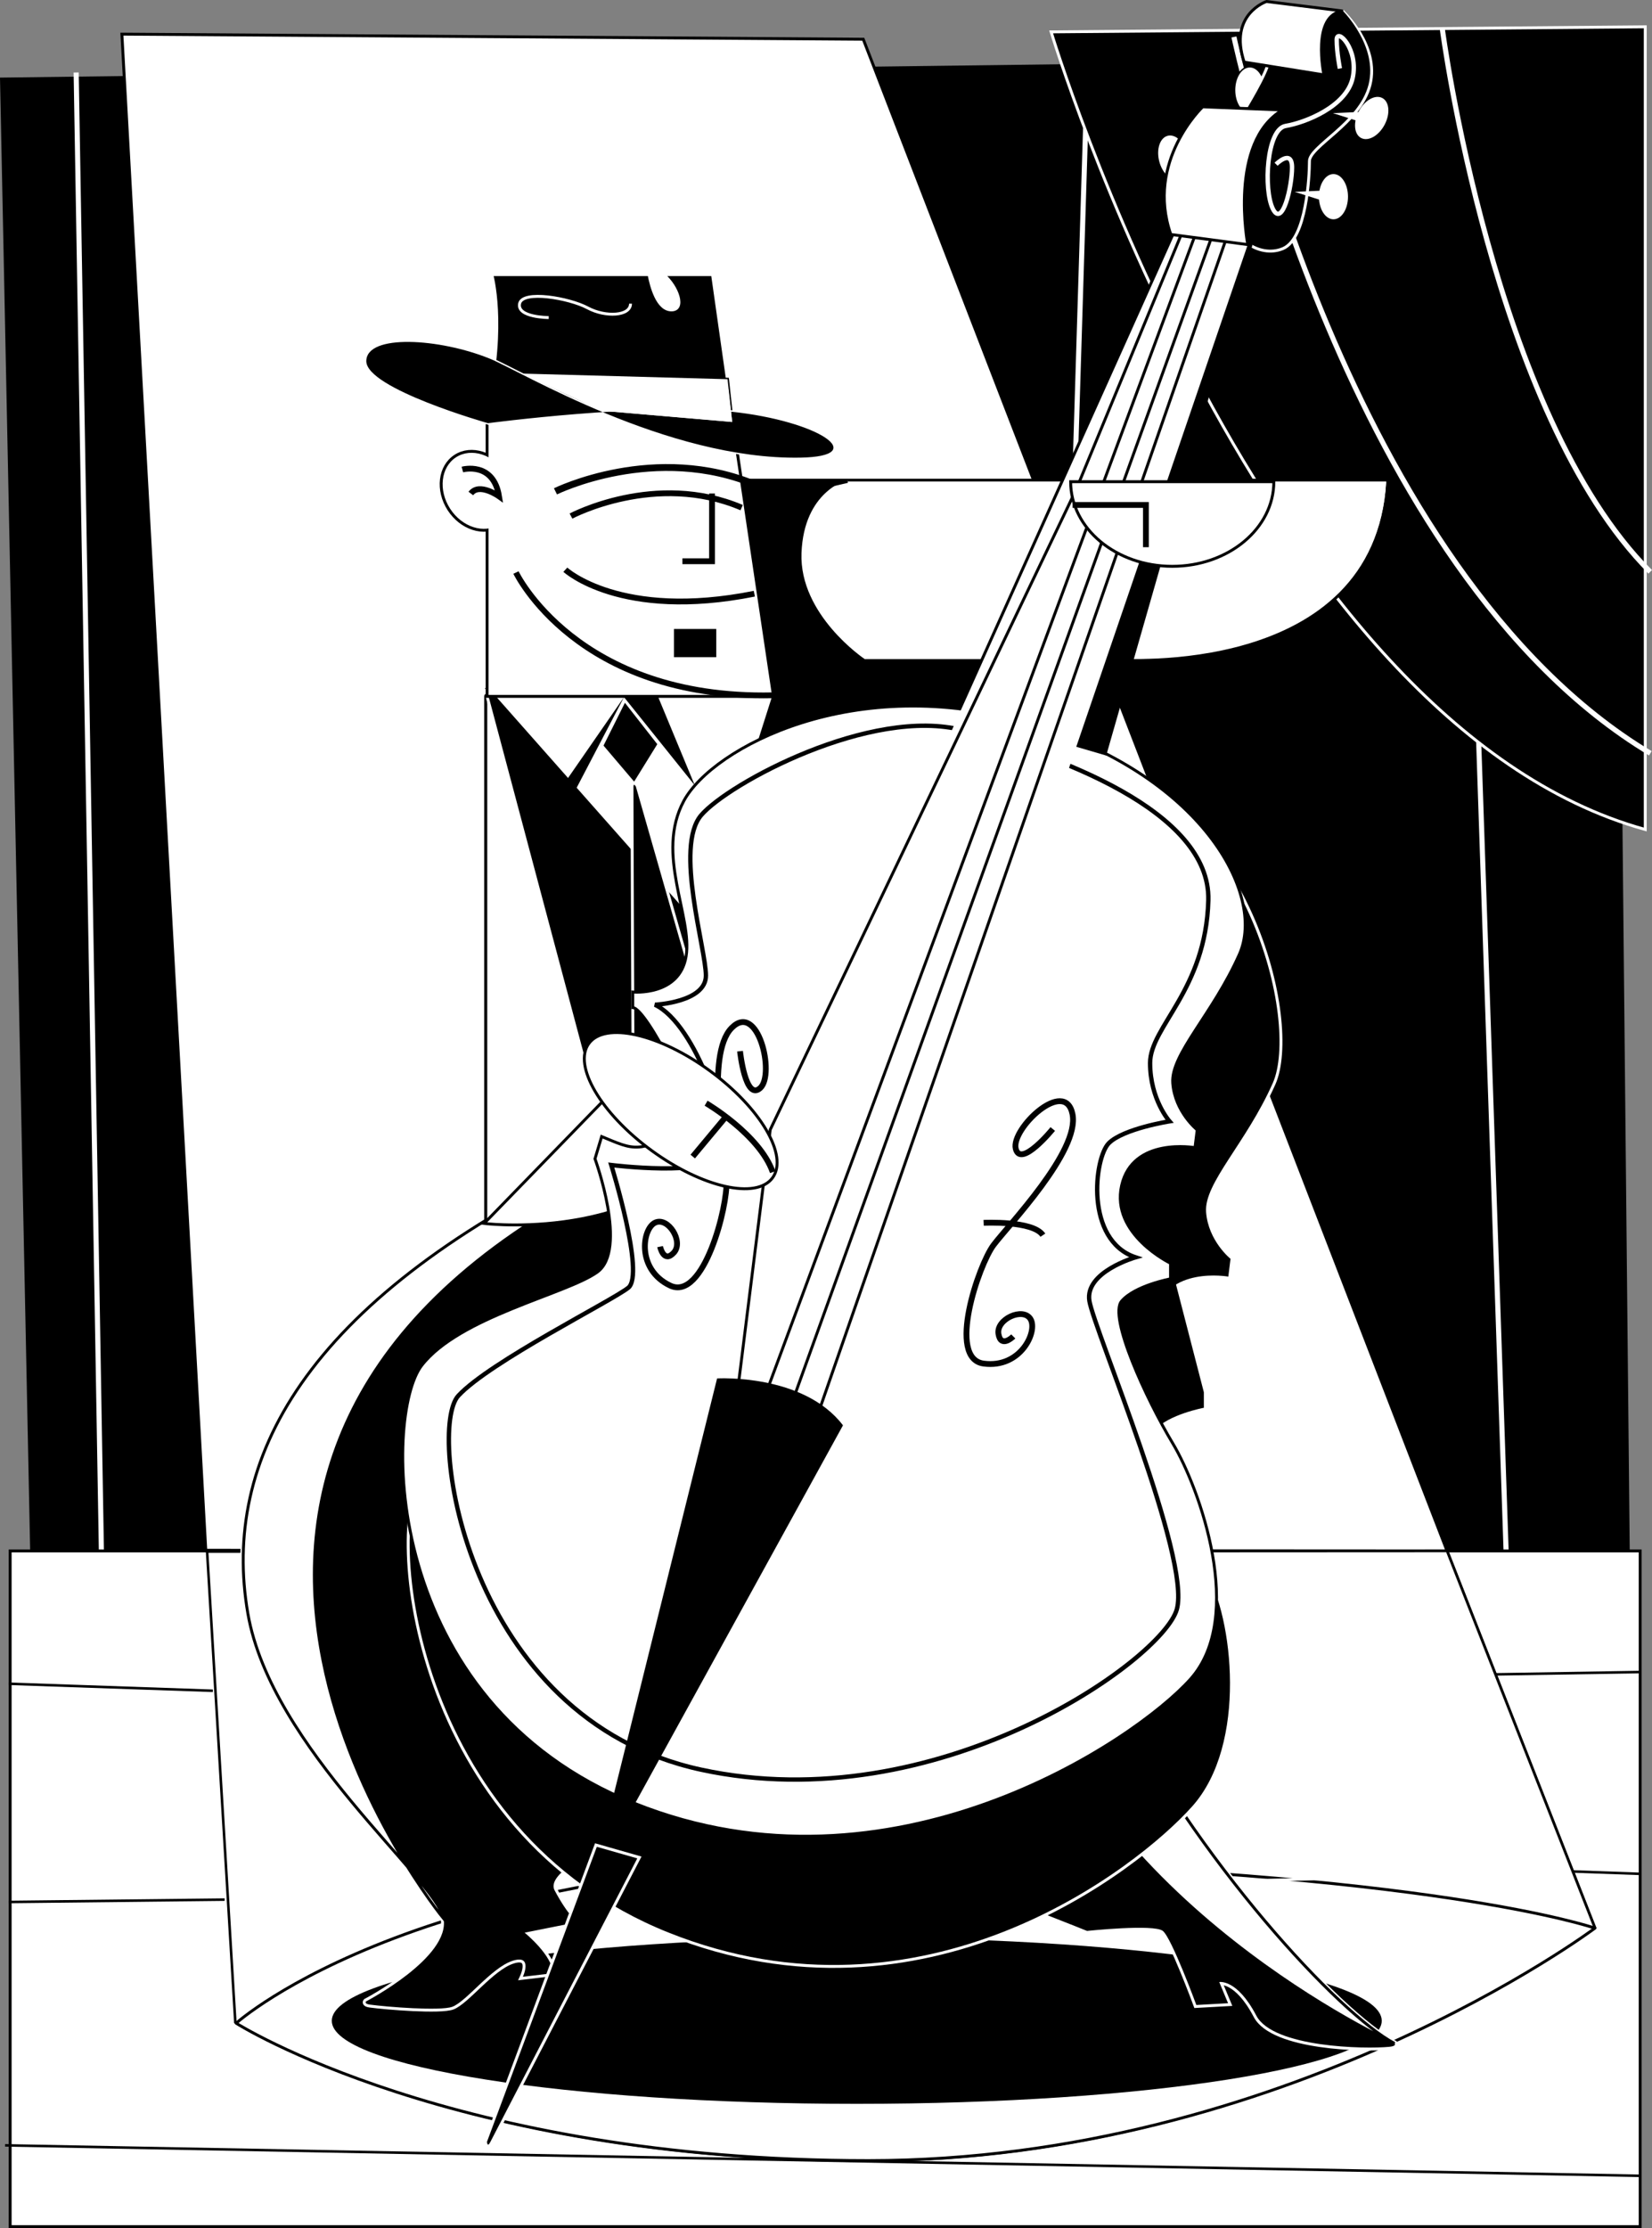 <svg xmlns="http://www.w3.org/2000/svg" width="569.231" height="767.354"><rect width="100%" height="100%" fill="#808080" stroke="none"/><path d="m0 26.725 556.41-6.996 5.25 524.91-551.16-5.246L0 26.725"/><path fill="none" stroke="#fff" stroke-width="1.757" d="m509.168 245.44 10.5 309.695M26.246 24.975l8.75 512.668"/><path fill="#fff" d="m498.61 534.14 50.804 129.483-467.176 33.243-9.672-162.727H3.5v232.715h561.656V534.139H498.61"/><path fill="none" stroke="#000" d="m498.61 534.14 50.804 129.483-467.176 33.243-9.672-162.727H3.5v232.715h561.656V534.139Zm0 0"/><path fill="#fff" d="M297.453 13.51 41.996 11.76 70.91 533.91l427.7.23L297.452 13.51"/><path fill="none" stroke="#000" d="M297.453 13.51 41.996 11.76 70.91 533.91l427.7.23zm0 0"/><path fill="#fff" d="m81.086 696.498-9.727-162.144 427.25-.215 50.805 129.484s-106.738 80.489-250.21 80.489c-143.477 0-218.118-47.614-218.118-47.614"/><path fill="none" stroke="#000" stroke-width=".878" d="m81.086 696.498-9.727-162.144 427.25-.215 50.805 129.484s-106.738 80.489-250.21 80.489c-143.477 0-218.118-47.614-218.118-47.614zm0 0"/><path fill="#fff" d="M549.57 664.057s-106.894 80.055-250.367 80.055c-143.476 0-217.828-47.32-217.828-47.32s65.602-59.415 238.824-55.915c173.223 3.5 229.371 23.18 229.371 23.18"/><path fill="none" stroke="#000" stroke-linejoin="round" d="M549.57 664.057s-106.894 80.055-250.367 80.055c-143.476 0-217.828-47.32-217.828-47.32s65.602-59.415 238.824-55.915c173.223 3.5 229.371 23.18 229.371 23.18zm0 0"/><path fill="none" stroke="#fff" stroke-width="1.757" d="m374.594 26.905-5.25 170.59"/><path d="M362.188 10.979s71.742 237.96 204.718 274.703V9.23l-204.718 1.75"/><path fill="none" stroke="#fff" d="M362.188 10.979s71.742 237.96 204.718 274.703V9.23Zm0 0"/><path fill="none" stroke="#fff" stroke-width="1.757" d="M425.18 12.729s38.496 183.719 143.48 246.707M496.953 9.748s17.422 132.942 71.656 187.184"/><path fill="none" stroke="#000" stroke-width=".878" d="m3.05 579.885 70.305 2.422m442.032-5.657 50.11-.808M3.05 655.041l74.348-.816m464.661-9.691 22.625.804"/><path fill="none" stroke="#fff" stroke-width=".878" d="m514.586 576.647-439.613 6.465m466.363 62.16-461.512 9.766"/><path fill="none" stroke="#000" stroke-width=".878" d="m1.75 738.858 563.387 10.492"/><path fill="none" stroke="#fff" stroke-width="1.757" d="m379.84 268.354 2.629 265.066"/><path d="M476.113 695.967c0 15.793-80.988 28.598-180.894 28.598s-180.895-12.805-180.895-28.598c0-15.797 80.989-28.601 180.895-28.601s180.894 12.804 180.894 28.601"/><path fill="none" stroke="#000" d="M435.66 31.034c0 4.304-2.242 7.793-5.012 7.793-2.765 0-5.007-3.489-5.007-7.793 0-4.305 2.242-7.79 5.007-7.79 2.77 0 5.012 3.485 5.012 7.79zm0 0"/><path fill="#fff" d="M435.66 31.034c0 4.304-2.242 7.793-5.012 7.793-2.765 0-5.007-3.489-5.007-7.793 0-4.305 2.242-7.79 5.007-7.79 2.77 0 5.012 3.485 5.012 7.79m-26.515 22.035c1.066 4.168-.239 8.105-2.922 8.793-2.68.683-5.72-2.137-6.785-6.305-1.063-4.172.242-8.105 2.917-8.793 2.688-.687 5.727 2.137 6.79 6.305"/><path fill="none" stroke="#fff" stroke-width="2" d="M305.246 211.752s195.211 123.504 87.645 203.184c-107.563 79.676 49.796 268.914 87.648 288.836 0 0 .852.887-1.789 1.148-8.348.832-40.094.282-45.871-10.754-6.684-12.753-12.758-11.543-12.758-11.543l3.035 7.29-10.933.609s-8.504-23.09-11.543-25.512c-3.04-2.433-26.121 0-26.121 0s-83.829-34.023-113.598-37.668c-29.766-3.644-74.719 14.586-69.86 23.696 4.864 9.109 7.899 10.93 7.899 10.93l-18.227 3.644s9.723 7.902 9.723 13.976l-10.328 1.215s3.645-7.894-3.645-5.469c-7.289 2.43-15.793 13.97-20.652 15.793-4.098 1.536-22.695.043-28.363-.73-2.113-.266-1.406-1.094-1.406-1.094s29.16-15.183 26.73-28.547c-2.43-13.367-59.43-58.68-67.43-105.09-9.113-52.855 19.438-106.918 116.633-154.304 97.2-47.38 103.211-189.61 103.211-189.61Zm0 0"/><path d="M305.246 211.752s195.211 123.504 87.645 203.184c-107.563 79.676 49.796 268.914 87.648 288.836 0 0 .852.887-1.789 1.148-8.348.832-40.094.282-45.871-10.754-6.684-12.753-12.758-11.543-12.758-11.543l3.035 7.29-10.933.609s-8.504-23.09-11.543-25.512c-3.04-2.433-26.121 0-26.121 0s-83.829-34.023-113.598-37.668c-29.766-3.644-74.719 14.586-69.86 23.696 4.864 9.109 7.899 10.93 7.899 10.93l-18.227 3.644s9.723 7.902 9.723 13.976l-10.328 1.215s3.644-7.894-3.645-5.469c-7.289 2.43-15.793 13.97-20.652 15.793-4.098 1.536-22.695.043-28.363-.73-2.113-.266-1.406-1.094-1.406-1.094s29.16-15.183 26.73-28.547c-2.43-13.367-59.43-58.68-67.43-105.09-9.113-52.855 19.438-106.918 116.633-154.304 97.2-47.38 103.211-189.61 103.211-189.61"/><path fill="#fff" stroke="#000" d="M392.89 414.936c-107.562 79.676 49.798 268.914 87.65 288.836 0 0-105.575-47.809-129.481-137.445M202.035 401.362C104.84 448.748 76.29 502.81 85.402 555.666c8 46.41 65 91.723 67.43 105.09 0 0-126.46-154.191 46.84-249.804"/><path fill="none" stroke="#000" stroke-linejoin="round" stroke-width="2" d="M167.836 239.838v181.118l19.062-19.262-9.89 1.101 5.496-10.992zm0 0"/><path fill="none" stroke="#000" stroke-width="2" d="M254.363 165.881h223.278c-3.875 67.926-92.715 60.864-92.715 60.864s77.89-6.473 86.039-55.364zm0 0"/><path fill="#fff" d="M167.89 140.885v280.07l213.59-194.25s92.286 7.102 96.16-60.824H254.364"/><path fill="#fff" d="M254.363 165.881h223.278c-3.875 67.926-92.715 60.864-92.715 60.864s77.89-6.473 86.039-55.364l-216.602-5.5"/><path fill="none" stroke="#fff" stroke-width="2" d="M229.516 386.065s16.078 1.535 18.375-12.246c2.297-13.785-10.72-35.223-.766-53.602 9.957-18.375 64.129-78.265 123.852-60.656 59.726 17.61 76.765 92.816 67.574 113.488-9.188 20.676-23.738 34.461-22.969 44.41.766 9.957 8.422 16.082 8.422 16.082l-.766 6.125s-21.441-3.828-25.27 13.016c-3.831 16.848 16.844 26.8 16.844 26.8v5.36s-12.25 2.297-16.843 7.66c-4.594 5.36 8.422 33.688 17.613 49.004 9.188 15.313 14.379 59.153-4.762 80.59-19.144 21.442-92.484 78.676-180.539 43.453-88.054-35.222-97.41-140.148-84.394-156.992 13.02-16.84 60.66-18.355 71.379-26.012 10.718-7.656-.766-39.047-.766-39.047l2.297-7.66c10.95 4.48 13.781 6.895 29.863-5.36 3.899-2.968-14.555-39.05-19.144-39.05zm0 0"/><path d="M229.516 386.065s16.078 1.535 18.375-12.246c2.297-13.785-10.72-35.223-.766-53.602 9.957-18.375 64.129-78.265 123.852-60.656 59.726 17.61 76.765 92.816 67.574 113.488-9.188 20.676-23.738 34.461-22.969 44.41.766 9.957 8.422 16.082 8.422 16.082l-.766 6.125s-21.441-3.828-25.27 13.016c-3.831 16.848 16.844 26.8 16.844 26.8v5.36s-12.25 2.297-16.843 7.66c-4.594 5.36 8.422 33.688 17.613 49.004 9.188 15.313 14.379 59.153-4.762 80.59-19.144 21.442-92.484 78.676-180.539 43.453-88.054-35.222-97.41-140.148-84.394-156.992 13.02-16.84 60.66-18.355 71.379-26.012 10.718-7.656-.766-39.047-.766-39.047l2.297-7.66c10.95 4.48 13.781 6.895 29.863-5.36 3.899-2.968-14.555-39.05-19.144-39.05v-5.363"/><path fill="none" stroke="#000" stroke-width="2" d="M167.89 420.956s60.497 6.78 81.11-34.45c20.613-41.23 21.902-71.508 21.902-71.508zm0 0"/><path fill="#fff" d="M167.89 420.956s60.497 6.78 81.11-34.45c20.613-41.23 21.902-71.508 21.902-71.508L167.891 420.956"/><path d="m167.836 239.838 34.781 130.563 63.133 31.566 114.762-175.48h-82.399s-22.25-14.969-21.441-36.008c.808-21.04 15.375-24.68 15.375-24.68H168.148l-.312 74.04"/><path fill="none" stroke="#fff" d="m167.836 239.838 34.781 130.563 63.133 31.566 114.762-175.48h-82.399s-22.25-14.969-21.441-36.008c.808-21.04 15.375-24.68 15.375-24.68H168.148Zm0 0"/><path fill="#fff" stroke="#000" d="m168.148 237.514 72.922 82.43 25.485-80.106zm0 0"/><path fill="none" stroke="#fff" stroke-width="2" d="M219.098 270.885s-.77-1.336-.825 0c-.05 1.336.375 101.551.375 101.551l31.293 6.184zm0 0"/><path d="m215.137 240.182-8.371 16.746 11.863 13.957 9.07-14.652-12.562-16.05"/><path fill="none" stroke="#fff" stroke-width="2" d="m215.137 240.182-8.371 16.746 11.863 13.957 9.07-14.652zm0 0"/><path d="M219.098 270.885s-.77-1.336-.825 0c-.05 1.336.375 101.551.375 101.551l31.293 6.184-30.843-107.735m184.23 164.188 11.485 44.41-12.918.035-11.06-18.844-.82-11.062 13.313-14.54"/><path fill="#fff" d="M218.031 341.659s16.078 1.53 18.375-12.25c2.297-13.786-10.719-35.223-.765-53.602 9.953-18.375 58.957-44.41 118.683-26.797 59.723 17.61 81.93 58.957 72.738 79.63-9.187 20.675-23.734 34.456-22.968 44.41.77 9.956 8.426 16.081 8.426 16.081l-.766 6.125s-21.445-3.828-25.274 13.016c-3.824 16.848 16.848 26.8 16.848 26.8v5.36s-12.25 2.297-16.848 7.66c-4.593 5.36 8.426 33.692 17.614 49.004 9.191 15.313 25.27 59.723 6.125 81.164-19.14 21.434-103.367 78.098-191.422 42.875-88.055-35.219-86.524-133.996-73.508-150.84 13.016-16.843 49.77-24.504 60.492-32.16 10.719-7.66-.765-39.047-.765-39.047l2.296-7.66c10.95 4.485 13.782 6.895 29.86-5.36 3.902-2.972-14.547-39.05-19.14-39.05v-5.36"/><path fill="none" stroke="#000" d="M218.031 341.659s16.078 1.53 18.375-12.25c2.297-13.786-10.718-35.223-.765-53.602 9.953-18.375 58.957-44.41 118.683-26.797 59.723 17.61 81.93 58.957 72.739 79.63-9.188 20.675-23.735 34.456-22.97 44.41.77 9.956 8.427 16.081 8.427 16.081l-.766 6.125s-21.445-3.828-25.274 13.016c-3.824 16.848 16.848 26.8 16.848 26.8v5.36s-12.25 2.297-16.848 7.66c-4.593 5.36 8.426 33.692 17.614 49.004 9.191 15.313 25.27 59.723 6.125 81.164-19.14 21.434-103.367 78.098-191.422 42.875-88.055-35.219-86.524-133.996-73.508-150.84 13.016-16.843 49.77-24.504 60.492-32.16 10.719-7.66-.765-39.047-.765-39.047l2.297-7.66c10.949 4.485 13.78 6.895 29.859-5.36 3.902-2.972-14.547-39.05-19.14-39.05zm0 0"/><path fill="none" stroke="#000" stroke-width="1.5" d="M225.676 346.038s17.562-.836 17.562-10.036c0-9.199-10.87-44.324-1.672-55.195 9.2-10.871 58.543-37.637 90.325-29.273 31.78 8.363 85.304 27.601 84.464 58.543-.835 30.945-20.066 43.488-20.066 56.035 0 12.547 6.688 20.07 6.688 20.07s-15.887 2.512-20.907 7.527c-5.02 5.016-8.363 33.454 9.196 39.309 0 0-17.559 5.02-15.887 15.05 1.672 10.04 35.129 88.653 30.11 106.22-5.02 17.558-82.801 72.761-163.923 55.19-81.12-17.558-94.503-117.085-83.632-128.792 10.87-11.707 52.734-32.566 58.566-37.188 5.832-4.625-5.879-42.261-5.879-42.261s33.457 4.183 37.637-3.348c4.18-7.523-8.363-45.16-22.582-51.851zm0 0"/><path fill="none" stroke="#000" stroke-width="2" d="M362.754 388.827s-11.055 13.605-12.758 6.804c-1.703-6.804 17.008-24.664 19.559-11.906 2.55 12.754-22.11 38.273-27.215 45.078-5.098 6.797-16.156 39.117-3.399 40.817 12.758 1.699 18.707-11.059 16.157-15.309-2.551-4.254-11.91.004-11.055 5.105.848 5.102 5.102.852 5.102.852"/><path fill="none" stroke="#000" stroke-width="2" d="M338.941 421.143s17.012-.848 20.407 4.254m-104.356-63.363s1.848 17.433 6.988 12.66c5.133-4.778-.812-29.95-9.906-20.649-9.094 9.301-2.336 44.141-1.77 52.625.571 8.489-7.784 41.606-19.406 36.075-11.62-5.532-9.656-19.473-5.195-21.649 4.457-2.168 9.98 6.496 6.485 10.313-3.5 3.812-4.743-2.07-4.743-2.07"/><path fill="none" stroke="#000" stroke-width="2" d="M257.332 402.108s-13.793-9.985-19.426-7.563"/><path stroke="#000" d="M292.047 165.8h-36.914l1.21 8.245zm0 0"/><path fill="none" stroke="#000" stroke-width="2" d="M174.125 162.9c4.117 6.384 3.188 14.31-2.07 17.7-5.258 3.387-12.86.957-16.977-5.426-4.113-6.386-3.183-14.312 2.074-17.699 5.258-3.39 12.86-.96 16.973 5.426zm0 0"/><path fill="#fff" d="M266.555 239.838h-98.72v-99.93l83.81-.167 14.91 100.097"/><path fill="none" stroke="#000" d="M266.555 239.838h-98.72v-99.93l83.81-.167zm0 0"/><path fill="#fff" d="M174.125 162.9c4.117 6.384 3.188 14.31-2.07 17.7-5.258 3.387-12.86.957-16.977-5.426-4.113-6.386-3.183-14.312 2.074-17.699 5.258-3.39 12.86-.96 16.973 5.426"/><path d="m252.797 145.745-7.277-51.153h-16.86c4.887 4.149 7.563 12.14 2.7 12.14-4.801 0-6.926-8-7.712-12.14h-54.191s4.852 16.996-1.621 45.317l84.96 5.836"/><path fill="none" stroke="#fff" d="m252.797 145.745-7.277-51.153h-16.86c4.887 4.149 7.563 12.14 2.7 12.14-4.801 0-6.926-8-7.712-12.14h-54.191s4.852 16.996-1.621 45.317zm0 0"/><path fill="none" stroke="#000" d="m179.734 128.659 27.442 12.8 45.113 3.868-1.601-14.727zm0 0"/><path fill="none" stroke="#fff" d="M168.148 145.748s-41.93-11.87-41.93-21.363c0-9.492 25.313-7.91 42.72-.793 10.558 4.32 60.917 34.813 106.8 34.02 24.559-.426 6.332-12.656-23.734-15.82-30.063-3.169-83.856 3.956-83.856 3.956zm0 0"/><path d="M168.148 145.748s-41.93-11.87-41.93-21.363c0-9.492 25.313-7.91 42.72-.793 10.558 4.32 60.917 34.813 106.8 34.02 24.559-.426 6.332-12.656-23.734-15.82-30.063-3.169-83.856 3.956-83.856 3.956"/><path fill="#fff" d="m207.176 141.46 45.113 3.867L251 134.159l-23.418-1.078-20.406 8.378"/><path fill="#fff" d="m179.734 128.659 27.442 12.8 45.113 3.868-1.601-14.727-70.954-1.941"/><path fill="none" stroke="#000" stroke-width="2" d="M177.79 197.182s20.898 43.738 88.448 42.281m-106.914-77.757s10.692-2.918 12.633 9.234c0 0-6.8-4.86-9.719-.973m83.106 0v23.328h-10.207M194.8 196.21s18.954 17.496 65.122 8.261"/><path fill="none" stroke="#000" stroke-width="2" d="M196.742 177.74s29.164-15.55 58.805-2.913"/><path fill="none" stroke="#000" stroke-width="2.364" d="M191.398 169.221s34.442-17.004 69.473-2.07"/><path d="M246.8 226.338h-14.577v-9.718H246.8v9.718"/><path fill="none" stroke="#fff" stroke-width="2" d="M428.71 38.979s8.794-14.29 8.794-17.586c0-3.297 13.191-16.488 13.191-16.488l11.774-.543s12.406 11.535 9.11 24.726c-3.302 13.188-20.884 20.883-20.884 26.38 0 5.495-1.105 26.378-8.797 29.675-7.691 3.297-18.683-3.297-18.683-16.484 0-13.192 5.496-29.68 5.496-29.68zm0 0"/><path d="M428.71 38.979s8.794-14.29 8.794-17.586c0-3.297 13.191-16.488 13.191-16.488l12.09-1.098s12.09 12.09 8.793 25.281c-3.3 13.188-20.883 20.883-20.883 26.38 0 5.495-1.105 26.378-8.797 29.675-7.691 3.297-18.683-3.297-18.683-16.484 0-13.192 5.496-29.68 5.496-29.68"/><path d="m362.625 254.784 18.54 5.425L432.73 80.284l-9.515-3.934-60.59 178.434"/><path fill="none" stroke="#000" stroke-width="2" d="m331.395 243.885 74.734-166.332s20.41 2.434 23.812 6.688l-58.367 170.828"/><path fill="#fff" d="m300.668 312.284 105.46-234.73s20.411 2.433 23.813 6.687l-79.468 232.593-49.805-4.55"/><path fill="none" stroke="#000" d="m253.453 484.65 11.953-95.609 105.418-220.484L409.59 74.55m3.875 1.937L261.422 486.643M418.309 79.397 271 488.373M423.156 80.366 280.696 490.31"/><path fill="#fff" d="m403.43 80.745 26.511 3.496s-6.726-35.368 11.957-46.36l-27.476-1.097s-19.785 18.683-10.992 43.96"/><path fill="none" stroke="#000" d="m403.43 80.745 26.511 3.496s-6.726-35.368 11.957-46.36l-27.476-1.097s-19.785 18.683-10.992 43.96zm0 0"/><path fill="#fff" d="M436.402.51s-13.187 4.395-7.691 20.883l27.477 4.398s-4.395-20.886 6.597-21.984L436.402.51"/><path fill="none" stroke="#000" d="M436.402.51s-13.187 4.395-7.691 20.883l27.476 4.398s-4.394-20.886 6.598-21.984zm0 0"/><path fill="none" stroke="#fff" stroke-width="1.5" d="M439.703 56.565s5.492-5.496 5.492 1.098c0 6.597-3.297 20.886-6.597 14.289-3.293-6.594-2.196-27.477 4.398-28.579 6.594-1.097 20.883-6.59 23.086-16.484 2.195-9.89-5.496-17.586-5.496-13.187 0 4.394 1.098 9.89 1.098 9.89"/><path d="m211.371 618.456 35.719-143.731s29.765-1.703 43.375 16.16l-71.668 130.25-7.426-2.68m3.641-378.363-16.567 31.692-2.883-3.602zm0 0 24.394 30.39-12.691-30.6zm0 0"/><path fill="none" stroke="#fff" stroke-width="2" d="m205.648 636.041 13.942 3.985s-49.563 95.527-50.621 97.64c-1.055 2.114-1.168-.035-1.168-.035zm0 0"/><path d="m205.648 636.041 13.942 3.985s-49.563 95.527-50.621 97.64c-1.055 2.114-1.168-.035-1.168-.035l37.847-101.59"/><path fill="none" stroke="#fff" d="M189.07 109.37s-10.988 0-10.035-4.778c.957-4.777 17.203-1.91 23.414 1.434 6.211 3.344 14.809 2.863 14.809-1.434"/><path fill="#fff" d="M464.48 67.737c0 4.304-2.238 7.793-5.011 7.793-2.766 0-5.004-3.489-5.004-7.793 0-4.301 2.238-7.793 5.004-7.793 2.773 0 5.011 3.492 5.011 7.793"/><path fill="#fff" d="m458.355 65.51-12.242.559 12.242 3.894zm18.715-22.508c-2.03 3.797-5.652 5.817-8.093 4.512-2.438-1.305-2.77-5.437-.747-9.234 2.028-3.797 5.649-5.817 8.094-4.512 2.438 1.305 2.774 5.438.746 9.234"/><path fill="#fff" d="m471.54 38.413-12.247.558 12.246 3.895zM266.207 405.631c-5.539 7.582-24.203 3.383-41.684-9.386-17.484-12.77-27.168-29.27-21.628-36.852 5.542-7.586 24.203-3.383 41.687 9.387 17.48 12.765 27.164 29.265 21.625 36.851"/><path fill="none" stroke="#000" d="M266.207 405.631c-5.539 7.582-24.203 3.383-41.684-9.386-17.484-12.77-27.168-29.27-21.628-36.852 5.543-7.586 24.203-3.383 41.687 9.387 17.48 12.765 27.164 29.265 21.625 36.851zm0 0"/><path fill="#fff" d="M438.926 165.9c0 16.095-15.672 29.141-35.004 29.141-19.336 0-35.012-13.046-35.012-29.14h70.016"/><path fill="none" stroke="#000" d="M438.926 165.9c0 16.095-15.672 29.141-35.004 29.141-19.336 0-35.012-13.046-35.012-29.14zm0 0"/><path fill="none" stroke="#000" stroke-width="2" d="M369.582 173.913h25.266v14.546M243.297 379.94s18.379 10.723 22.973 23.738m-16.082-19.14-11.485 13.78"/></svg>
